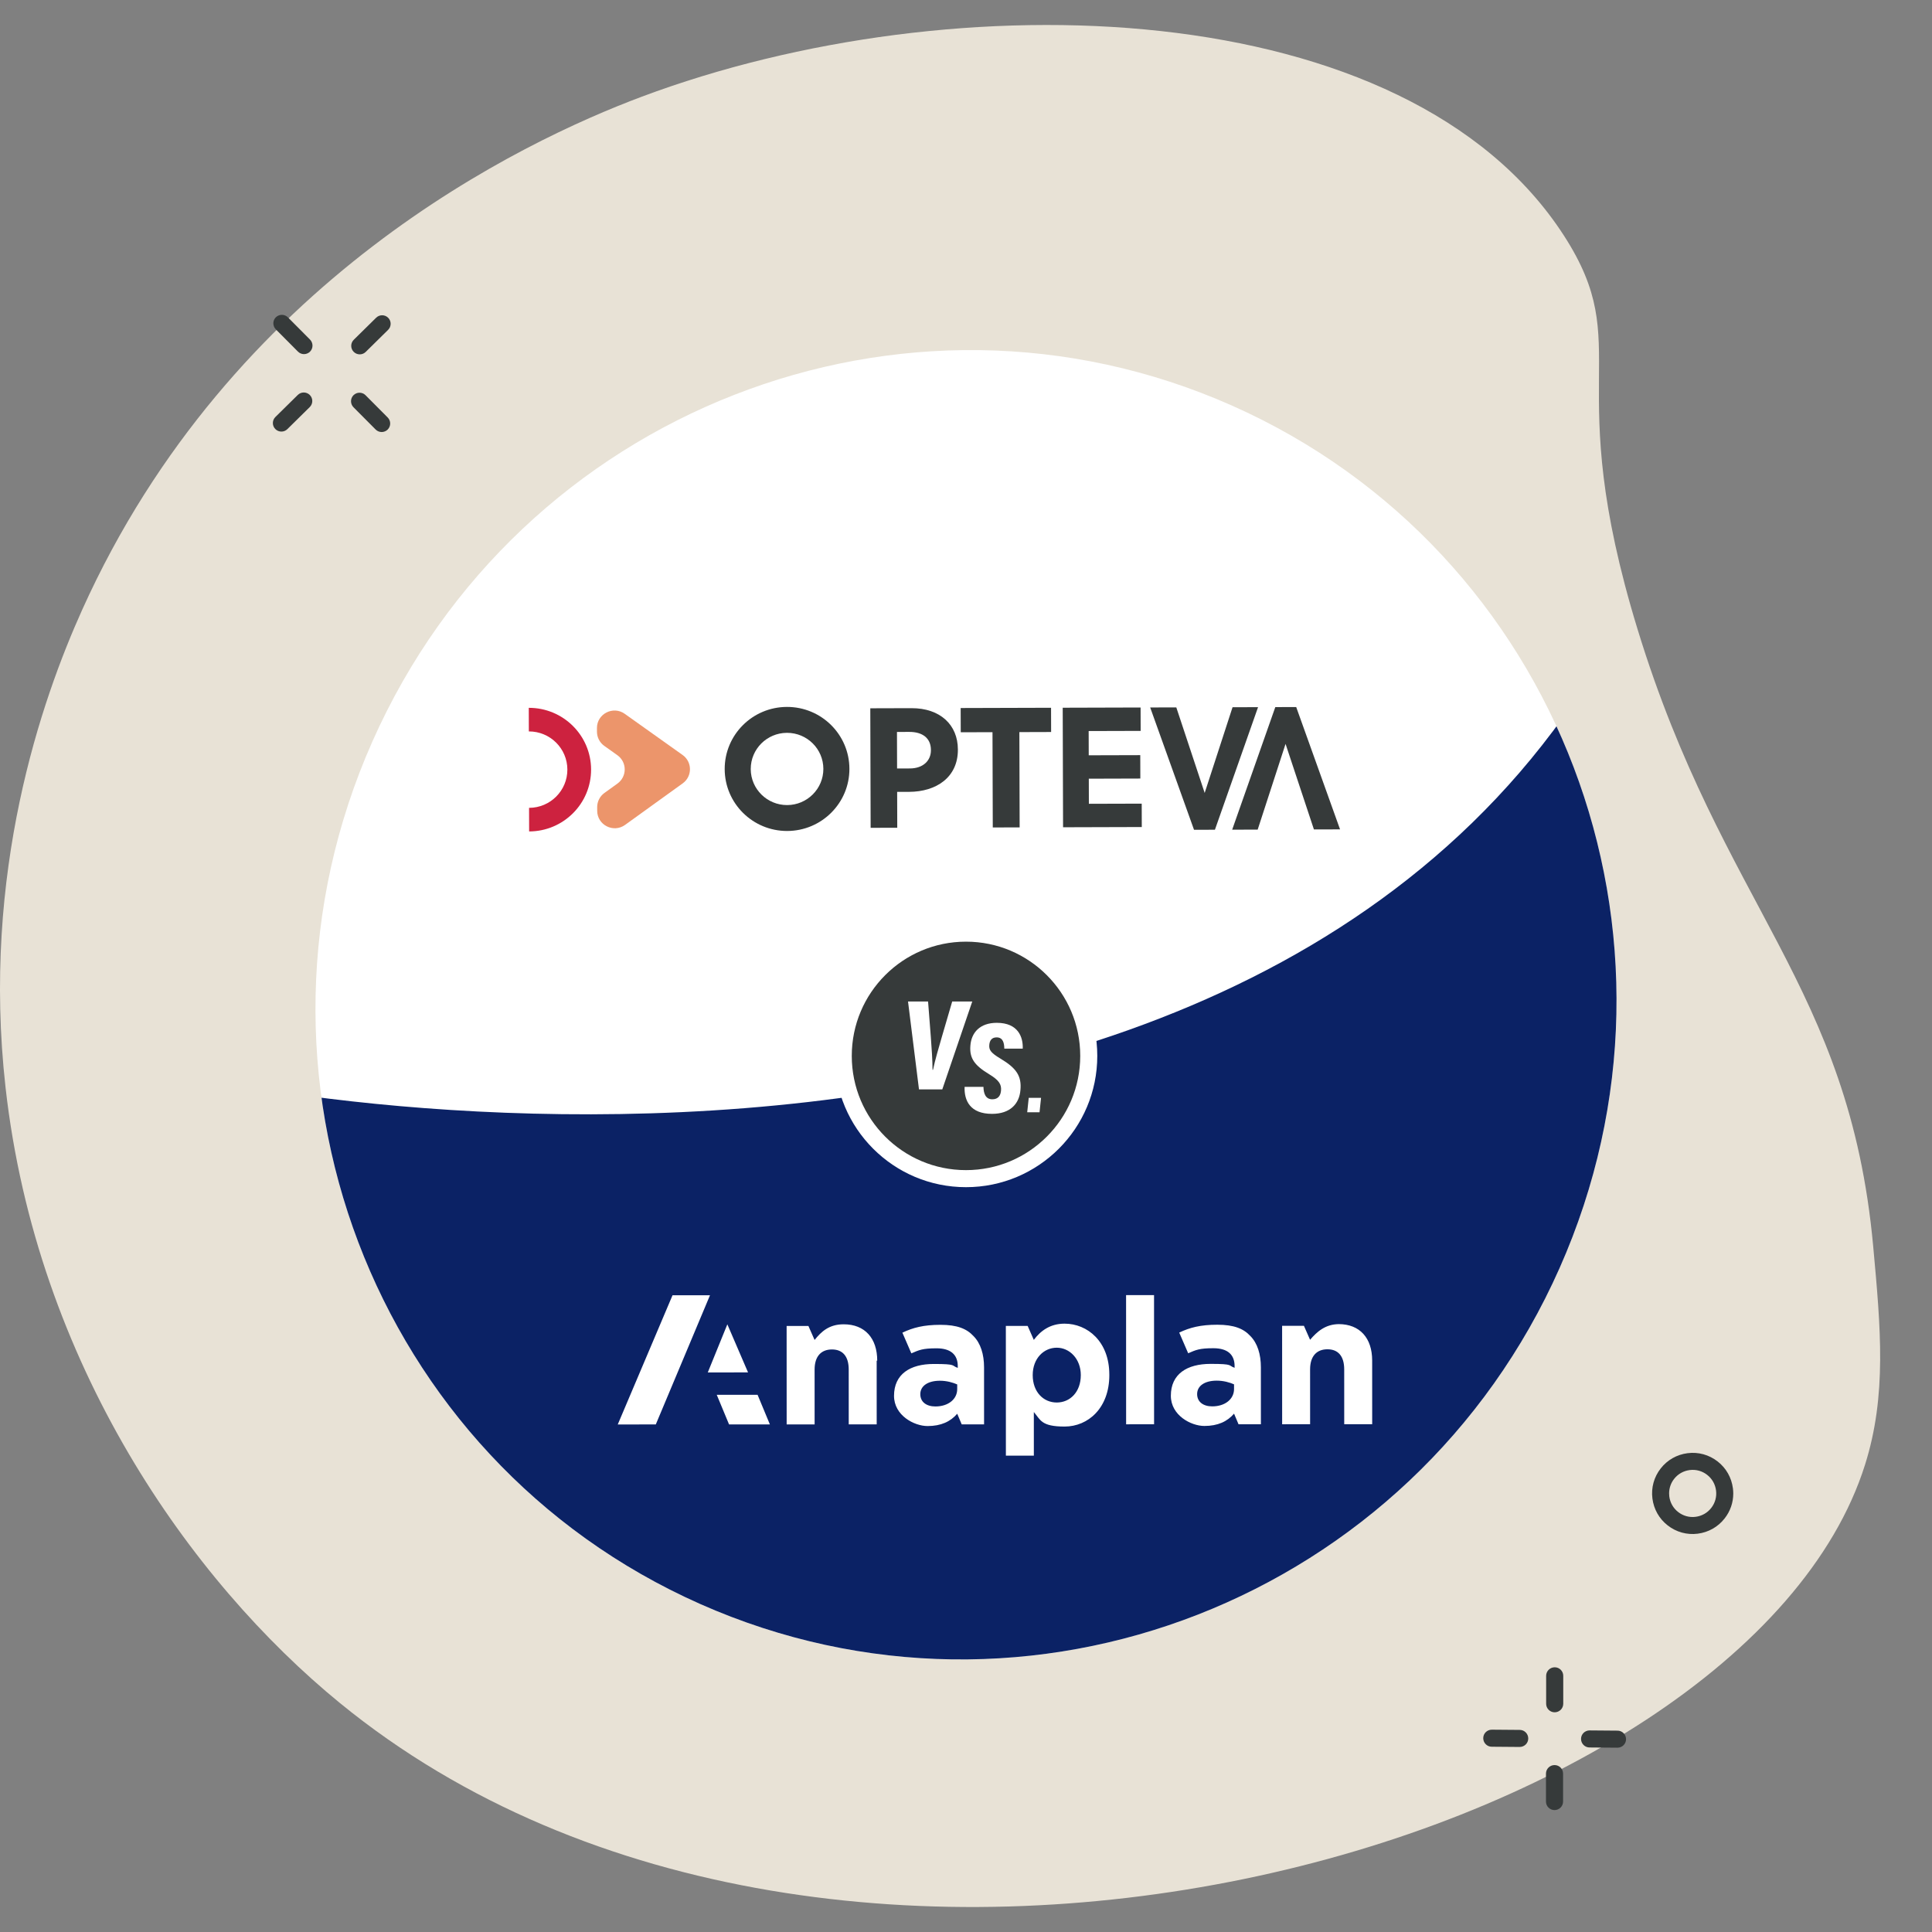 <svg xmlns="http://www.w3.org/2000/svg" xmlns:xlink="http://www.w3.org/1999/xlink" width="340" height="340" viewBox="0 0 340 340"><rect x="0" y="0" width="340" height="340" fill="#808080" stroke="none"/><defs><clipPath id="i"><path d="M65.538,130.483c25.833-58.238,93.541-84.702,151.237-59.12,57.687,25.594,83.519,93.557,57.686,151.795-25.833,58.238-93.541,84.702-151.237,59.12-57.687-25.594-83.519-93.557-57.686-151.795Z" fill="#fff"></path></clipPath></defs><g id="g" data-name="t&#xE2;ches"><path d="M14.478,107.277C7.317,123.164-3.281,153.578.979,191.407c5.465,48.535,32.524,86.799,58.844,108.301,87.339,71.35,247.224,25.256,268.396-41.954,3.841-12.193,2.761-23.953,1.432-38.424-4.226-46.024-26.49-59.705-41.462-108.573-13.626-44.473-.192-49.477-12.933-69.249C247.616-1.381,167.832-3.543,112.934,17.019c-21.087,7.898-72.255,32.125-98.456,90.258Z" fill="#e8e2d6"></path><g><path d="M305.026,262.835c0,1.58-.52,3.11-1.51,4.37-1.17,1.51-2.86,2.46-4.75,2.7s-3.77-.28-5.27-1.45c-1.51-1.17-2.46-2.86-2.7-4.75-.24-1.9.28-3.77,1.45-5.27,1.17-1.51,2.86-2.46,4.75-2.7s3.77.28,5.27,1.45c1.51,1.17,2.46,2.86,2.7,4.75.04.3.06.6.06.9ZM293.736,262.815c0,.17.01.35.03.52.14,1.1.69,2.08,1.57,2.76.87.68,1.96.98,3.06.84,1.1-.14,2.08-.69,2.76-1.57.68-.87.98-1.96.84-3.06h0c-.14-1.1-.69-2.08-1.57-2.76-.87-.68-1.96-.98-3.06-.84-1.1.14-2.08.69-2.76,1.57-.57.73-.87,1.62-.87,2.54Z" fill="#363a3a"></path><g><path d="M268.946,305.935v.01c0,.83-.68,1.49-1.51,1.49l-4.92-.04c-.82,0-1.49-.68-1.49-1.5v-.01c0-.83.68-1.49,1.51-1.49l4.92.04c.82,0,1.49.68,1.49,1.5Z" fill="#363a3a"></path><path d="M286.156,306.065v.01c0,.83-.68,1.49-1.51,1.49l-4.92-.04c-.82,0-1.49-.68-1.49-1.5v-.01c0-.83.68-1.49,1.51-1.49l4.92.04c.82,0,1.49.68,1.49,1.5Z" fill="#363a3a"></path><path d="M275.076,312.125v4.92c0,.83-.68,1.5-1.51,1.5s-1.5-.67-1.5-1.5v-4.92c0-.83.68-1.5,1.51-1.5s1.5.67,1.5,1.5Z" fill="#363a3a"></path><path d="M275.106,294.915v4.92c0,.83-.68,1.5-1.51,1.5s-1.5-.67-1.5-1.5v-4.92c0-.83.68-1.5,1.51-1.5s1.5.67,1.5,1.5Z" fill="#363a3a"></path></g></g><g><path d="M63.309,62.361c-.39,0-.77-.15-1.07-.45-.58-.59-.57-1.54.02-2.12l3.94-3.88c.59-.58,1.54-.57,2.12.02.58.59.57,1.54-.02,2.12l-3.94,3.88c-.29.29-.67.43-1.05.43Z" fill="#363a3a"></path><path d="M49.519,75.951c-.39,0-.77-.15-1.07-.45-.58-.59-.57-1.54.02-2.12l3.94-3.88c.59-.58,1.54-.57,2.12.02.58.59.57,1.54-.02,2.12l-3.94,3.88c-.29.29-.67.43-1.05.43h0Z" fill="#363a3a"></path><path d="M53.499,62.321c-.38,0-.77-.15-1.06-.44l-3.9-3.92c-.58-.59-.58-1.54,0-2.12.59-.58,1.54-.58,2.12,0l3.9,3.92c.58.59.58,1.54,0,2.12-.29.29-.68.44-1.06.44Z" fill="#363a3a"></path><path d="M67.168,76.031c-.38,0-.77-.15-1.06-.44l-3.9-3.92c-.58-.59-.58-1.54,0-2.12.59-.59,1.54-.58,2.12,0l3.9,3.92c.59.59.58,1.54,0,2.12-.29.29-.68.44-1.06.44Z" fill="#363a3a"></path></g></g><g id="h" data-name="illu"><g><g><path d="M65.538,130.483c25.833-58.238,93.541-84.702,151.237-59.12,57.687,25.594,83.519,93.557,57.686,151.795-25.833,58.238-93.541,84.702-151.237,59.12-57.687-25.594-83.519-93.557-57.686-151.795Z" fill="#fff"></path><g clip-path="url(#i)"><path d="M288.306,103.666C226.913,234.097,18.335,189.478,23.722,185.82l26.555,71.539,47.165,35.384,55.861,14.382,56.217-10.56,53.357-38.699,38.307-75.137-12.878-79.063Z" fill="#0b2265"></path></g></g><g id="j" data-name="Page-1"><g id="k" data-name="Charte"><g id="l" data-name="Group"><path id="m" data-name="Fill-1" d="M99.848,135.424c.011,3.714-3.008,6.734-6.742,6.745l.012,4.151c6.039-.018,10.92-4.901,10.903-10.908-.017-6.007-4.927-10.862-10.966-10.845l.012,4.151c3.734-.011,6.77,2.991,6.781,6.706" fill="#cd223f" fill-rule="evenodd"></path><path id="n" data-name="Fill-3" d="M114.368,142.024l-4.366,3.145c-2.041,1.471-4.899.025-4.906-2.483l-.002-.641c-.003-.99.473-1.92,1.278-2.501l2.288-1.648c1.711-1.233,1.703-3.771-.015-4.994l-.046-.033-2.251-1.602c-.809-.575-1.29-1.503-1.293-2.494l-.002-.641c-.007-2.508,2.842-3.97,4.892-2.511l10.185,7.247c1.718,1.224,1.725,3.762.013,4.994l-5.775,4.161" fill="#ec956b" fill-rule="evenodd"></path></g><g id="o" data-name="Logo-Opteva CMJN-Copy-3"><path id="p" data-name="Fill-6" d="M138.583,141.621c-3.533.01-6.408-2.839-6.432-6.369v-.052c.004-3.521,2.847-6.381,6.368-6.406h.053c3.53.004,6.396,2.862,6.406,6.395s-2.853,6.422-6.395,6.432" fill="none"></path><path id="q" data-name="Fill-4" d="M138.539,146.239c-6.06.018-10.988-4.855-11.005-10.884-.018-6.029,4.881-10.93,10.942-10.948,6.061-.018,10.988,4.855,11.006,10.884.018,6.028-4.881,10.93-10.942,10.948M132.117,135.368c.024,3.498,2.888,6.322,6.409,6.312s6.382-2.864,6.372-6.375-2.865-6.334-6.383-6.338h-.052c-3.508.025-6.341,2.859-6.345,6.349v.052" fill="#363a3a" fill-rule="evenodd"></path><path id="r" data-name="Fill-7" d="M160.125,135.235c2.342-.007,3.706-1.393,3.701-3.197v-.06c-.006-2.074-1.469-3.181-3.811-3.174l-2.163.006.019,6.431,2.254-.007ZM153.157,124.647l7.242-.021c5.079-.015,8.159,2.951,8.172,7.249v.06c.014,4.868-3.81,7.404-8.585,7.418l-2.102.006.018,6.311-4.684.014-.061-21.036h0Z" fill="#363a3a" fill-rule="evenodd"></path><polyline id="s" data-name="Fill-8" points="174.663 128.852 169.075 128.868 169.062 124.601 184.968 124.554 184.98 128.821 179.392 128.838 179.441 145.607 174.712 145.621 174.663 128.852" fill="#363a3a" fill-rule="evenodd"></polyline><polyline id="t" data-name="Fill-9" points="187.02 124.548 200.725 124.508 200.737 128.625 191.587 128.652 191.599 132.919 200.668 132.893 200.68 137.01 191.611 137.037 191.624 141.454 200.923 141.427 200.935 145.544 187.082 145.585 187.02 124.548" fill="#363a3a" fill-rule="evenodd"></polyline><polyline id="u" data-name="Fill-10" points="202.413 124.503 207.01 124.49 212.003 139.545 216.908 124.461 221.397 124.448 213.806 146.02 210.129 146.031 202.413 124.503" fill="#363a3a" fill-rule="evenodd"></polyline><polyline id="v" data-name="Fill-11" points="235.826 145.956 231.229 145.969 226.236 130.914 221.331 145.998 216.842 146.011 224.432 124.439 228.11 124.428 235.826 145.956" fill="#363a3a" fill-rule="evenodd"></polyline></g></g></g><g id="w" data-name="layer11"><path id="x" data-name="path101" d="M154.28,239.447l.004,11.22-4.921.002-.003-9.645c0-2.362-1.084-3.543-2.954-3.542s-3.051,1.182-3.05,3.544l.003,9.645-4.921.002-.006-17.321h3.838s1.083,2.459,1.083,2.459c1.181-1.477,2.558-2.757,5.117-2.757,3.74-.001,5.906,2.459,5.907,6.395h-.098ZM118.354,227.944l-9.638,22.737,6.692-.002,9.539-22.737-6.692.002h.098ZM128.001,233.059l-3.442,8.465,7.086-.002s-3.644-8.463-3.644-8.463ZM126.135,245.46l2.167,5.215,7.184-.002-2.167-5.215-7.184.002ZM171.305,235.112c1.28,1.279,1.871,3.247,1.872,5.511l.003,10.039h-3.937s-.788-1.868-.788-1.868c-1.181,1.378-2.853,2.166-5.215,2.167s-5.906-1.868-5.907-5.313h0c-.001-3.838,2.852-5.611,6.986-5.612,4.134-.001,3.051.294,4.232.688v-.295c0-2.067-1.281-3.149-3.741-3.148s-3.051.296-4.428.887l-1.576-3.641c1.87-.886,3.739-1.379,6.692-1.38s4.626.687,5.807,1.966h0ZM168.552,243.675c-.886-.393-1.969-.688-3.15-.688-2.067,0-3.444.887-3.444,2.363h0c0,1.378,1.083,2.165,2.658,2.164,2.264,0,3.838-1.281,3.837-3.052v-.886h0l.098.098ZM195.223,241.993h0c.002,5.807-3.737,9.056-7.871,9.057s-4.232-1.18-5.414-2.557l.002,7.677-4.921.002-.007-22.833h3.838s1.083,2.459,1.083,2.459c1.181-1.575,2.853-2.855,5.412-2.856,4.035-.001,7.874,3.147,7.876,8.953h0v.098ZM190.203,241.995c0-2.854-1.97-4.822-4.233-4.821s-4.231,1.871-4.23,4.824h0c0,2.953,1.871,4.822,4.233,4.821s4.231-1.871,4.23-4.824h0ZM235.669,233.024c-2.46,0-3.936,1.379-5.117,2.757l-1.083-2.46h-3.838s.006,17.323.006,17.323l4.921-.002-.003-9.645c0-2.362,1.18-3.543,3.05-3.544s2.953,1.18,2.954,3.542l.003,9.645,4.921-.002-.004-11.22c-.001-3.937-2.167-6.396-5.907-6.395,0,0,.098,0,.098,0ZM220.022,235.096c1.28,1.279,1.871,3.247,1.872,5.511l.003,10.039h-3.937s-.788-1.868-.788-1.868c-1.181,1.378-2.853,2.166-5.215,2.167s-5.906-1.868-5.907-5.313h0c-.001-3.838,2.852-5.611,6.986-5.612s3.051.294,4.232.688v-.295c0-2.067-1.281-3.149-3.741-3.148s-3.051.296-4.428.887l-1.576-3.641c1.87-.886,3.739-1.379,6.692-1.38,2.953,0,4.626.687,5.807,1.966h0ZM217.269,243.659c-.886-.393-1.969-.688-3.15-.688-2.067,0-3.444.887-3.444,2.363h0c0,1.378,1.083,2.165,2.658,2.164,2.264,0,3.838-1.281,3.837-3.052v-.886h0l.098.098ZM198.178,250.653l4.921-.002-.007-22.734-4.921.002.007,22.734Z" fill="#fff"></path></g><g><circle cx="170" cy="185.82" r="21.603" fill="#363a3a" stroke="#fff" stroke-miterlimit="10" stroke-width="3"></circle><g><path d="M161.727,191.715l-1.929-15.464h3.527c.004.021.478,6.187.482,6.207.153,1.997.296,4.101.304,5.809h.086c.352-1.687.985-3.827,1.549-5.779.005-.021,1.82-6.217,1.825-6.238h3.53l-5.273,15.464h-4.1Z" fill="#fff"></path><path d="M173.07,191.268c.028,1.156.363,2.19,1.561,2.19,1.014,0,1.459-.631,1.534-1.548.091-1.091-.362-1.808-2.081-2.858-2.544-1.538-3.493-2.782-3.315-5.012.164-2.369,1.729-4.04,4.65-4.04,3.76,0,4.645,2.514,4.566,4.544h-3.245c-.014-.893-.179-1.982-1.348-1.982-.824,0-1.236.503-1.296,1.354-.06.863.275,1.367,1.963,2.38,2.813,1.678,3.762,3.07,3.517,5.568-.201,2.337-1.753,4.157-5.001,4.157-3.847,0-4.912-2.34-4.821-4.754h3.315Z" fill="#fff"></path><path d="M180.773,195.739l.267-2.541h2.168l-.267,2.541h-2.168Z" fill="#fff"></path></g></g></g></g></svg>